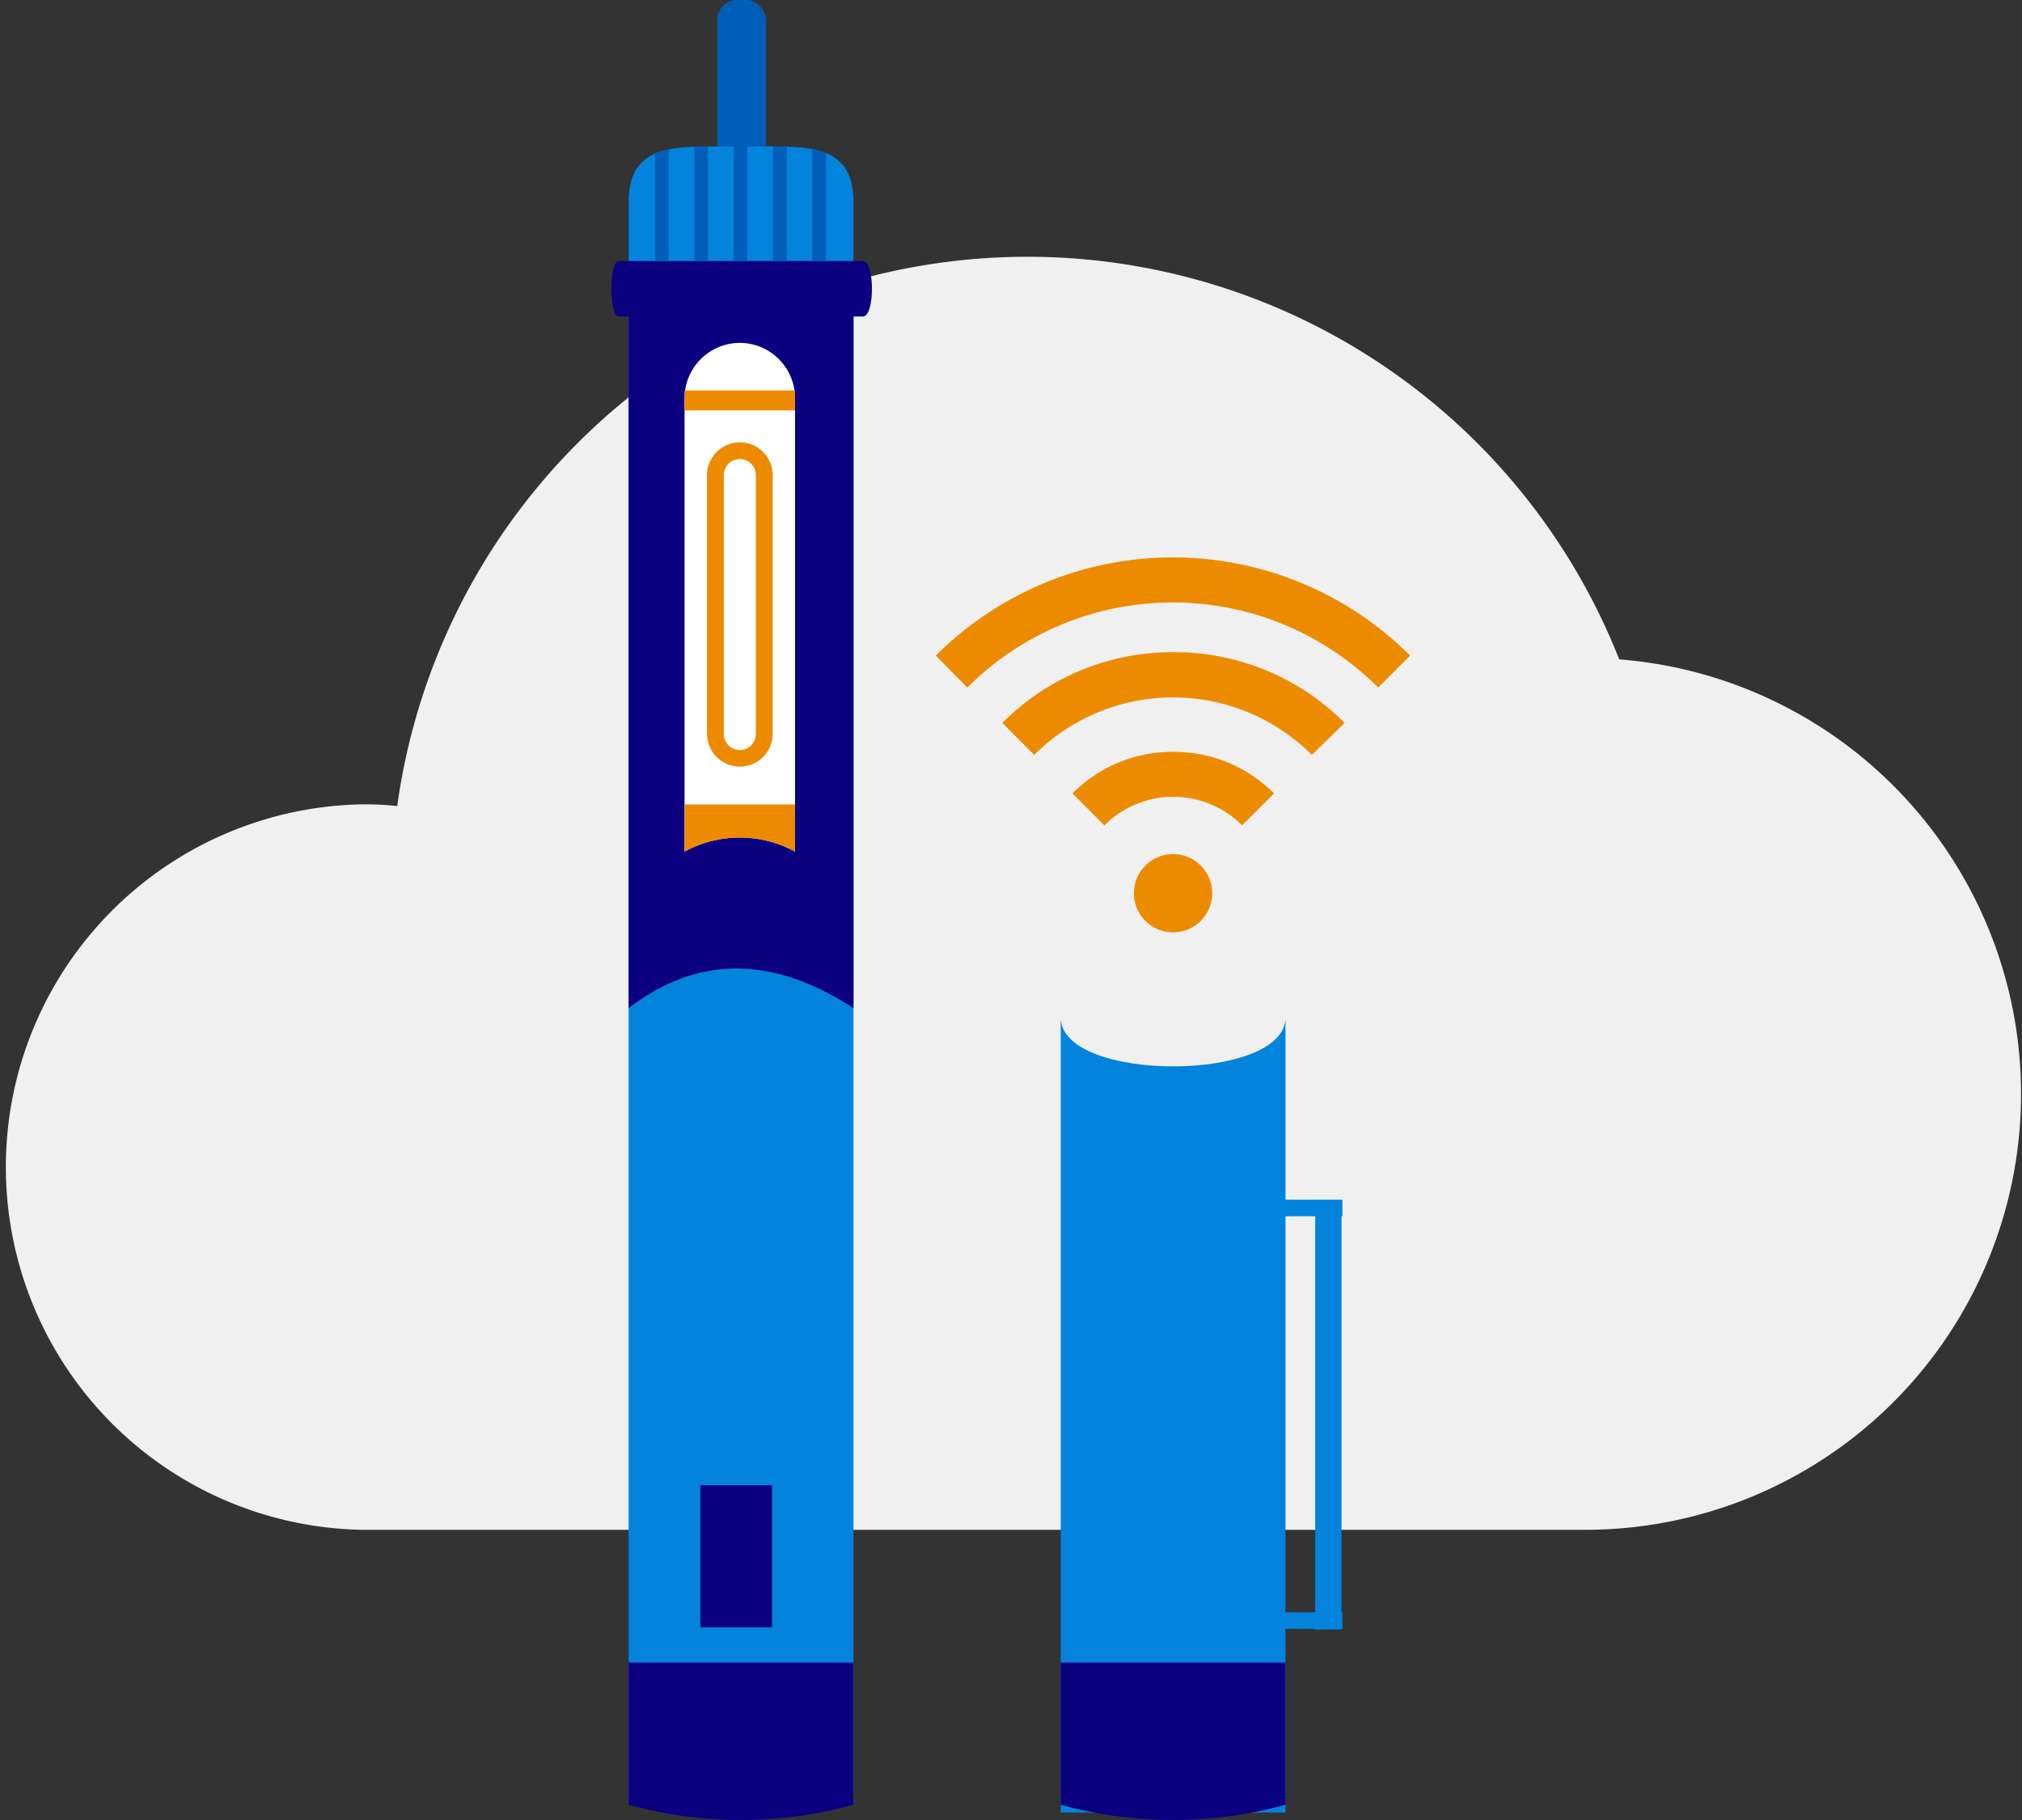 <svg id="design" xmlns="http://www.w3.org/2000/svg" viewBox="0 0 200 180"><rect x="0" y="0" width="200" height="180" fill="#333333" stroke="none"/><defs><style>.cls-1{fill:#f0f0f0;}.cls-2{fill:#005eb8;}.cls-3{fill:#0383db;}.cls-4{fill:#0a0080;}.cls-5{fill:#fff;}.cls-6{fill:#ed8b00;}</style></defs><path class="cls-1" d="M160.16,65.21A62.93,62.93,0,0,0,39.29,79.72a30.19,30.19,0,0,0-3.43-.17,35.88,35.88,0,0,0,0,71.75h121a43.11,43.11,0,0,0,3.28-86.09Z"/><rect class="cls-2" x="70.95" width="4.82" height="37.62" rx="1.96"/><path class="cls-3" d="M84.42,20V30.16c-1.69,1-9,.9-11.12.9s-9.48-1-11.12-2V20c0-6.13,5-5.5,11.12-5.5S84.42,13.85,84.42,20Z"/><rect class="cls-3" x="62.18" y="29.25" width="22.24" height="149.23"/><path class="cls-4" d="M84.42,99.7c-7.69-5-15.13-5.44-22.24,0V29.25H84.42Z"/><path class="cls-4" d="M84.41,178.49a41.73,41.73,0,0,1-22.23,0V164.43H84.41Z"/><rect class="cls-4" x="69.27" y="146.89" width="7.09" height="14.05"/><path class="cls-4" d="M85.36,31.3H61.18c-.93,0-.93-5.48,0-5.48H85.36C86.54,25.82,86.54,31.3,85.36,31.3Z"/><path class="cls-5" d="M67.71,84.22V39.37a5.48,5.48,0,0,1,5.47-5.46h0a5.48,5.48,0,0,1,5.46,5.46V84.22A11.46,11.46,0,0,0,67.71,84.22Z"/><path class="cls-2" d="M66.14,25.82H64.79V15.17a6.43,6.43,0,0,1,1.35-.41Z"/><rect class="cls-2" x="68.68" y="14.48" width="1.35" height="11.34"/><rect class="cls-2" x="72.57" y="14.48" width="1.35" height="11.34"/><rect class="cls-2" x="76.46" y="14.47" width="1.35" height="11.35"/><path class="cls-2" d="M81.7,25.82H80.35V14.73a8.15,8.15,0,0,1,1.35.39Z"/><rect class="cls-6" x="67.71" y="38.61" width="10.93" height="1.98"/><path class="cls-6" d="M78.64,84.22a11.48,11.48,0,0,0-10.93,0V79.56H78.64Z"/><path class="cls-6" d="M73.18,75.82a3.25,3.25,0,0,1-3.25-3.24V47a3.25,3.25,0,1,1,6.5,0v25.6A3.25,3.25,0,0,1,73.18,75.82Zm0-30.42A1.58,1.58,0,0,0,71.6,47v25.6a1.58,1.58,0,0,0,3.16,0V47A1.58,1.58,0,0,0,73.18,45.4Z"/><path class="cls-3" d="M127.15,179.26H104.92V100.63c0,6.45,22.23,6.45,22.23,0Z"/><path class="cls-4" d="M127.15,178.49a41.73,41.73,0,0,1-22.23,0V164.43h22.23Z"/><rect class="cls-3" x="130.09" y="118.74" width="2.6" height="42.42"/><rect class="cls-3" x="126.76" y="118.65" width="6.02" height="1.64"/><rect class="cls-3" x="126.76" y="159.46" width="6.02" height="1.64"/><path class="cls-6" d="M112.16,88.34A3.87,3.87,0,1,1,116,92.21h0A3.87,3.87,0,0,1,112.16,88.34Z"/><path class="cls-6" d="M95.68,68a28.74,28.74,0,0,1,40.64,0l0,0,3.16-3.16a33.19,33.19,0,0,0-46.92,0h0Z"/><path class="cls-6" d="M116,64.5a23.71,23.71,0,0,0-16.86,7l3.16,3.16a19.42,19.42,0,0,1,27.46,0l0,0L133,71.5A23.73,23.73,0,0,0,116,64.5Z"/><path class="cls-6" d="M116,74.36a13.93,13.93,0,0,0-9.92,4.11l3.16,3.16a9.62,9.62,0,0,1,13.62,0h0l3.16-3.16A13.94,13.94,0,0,0,116,74.36Z"/></svg>